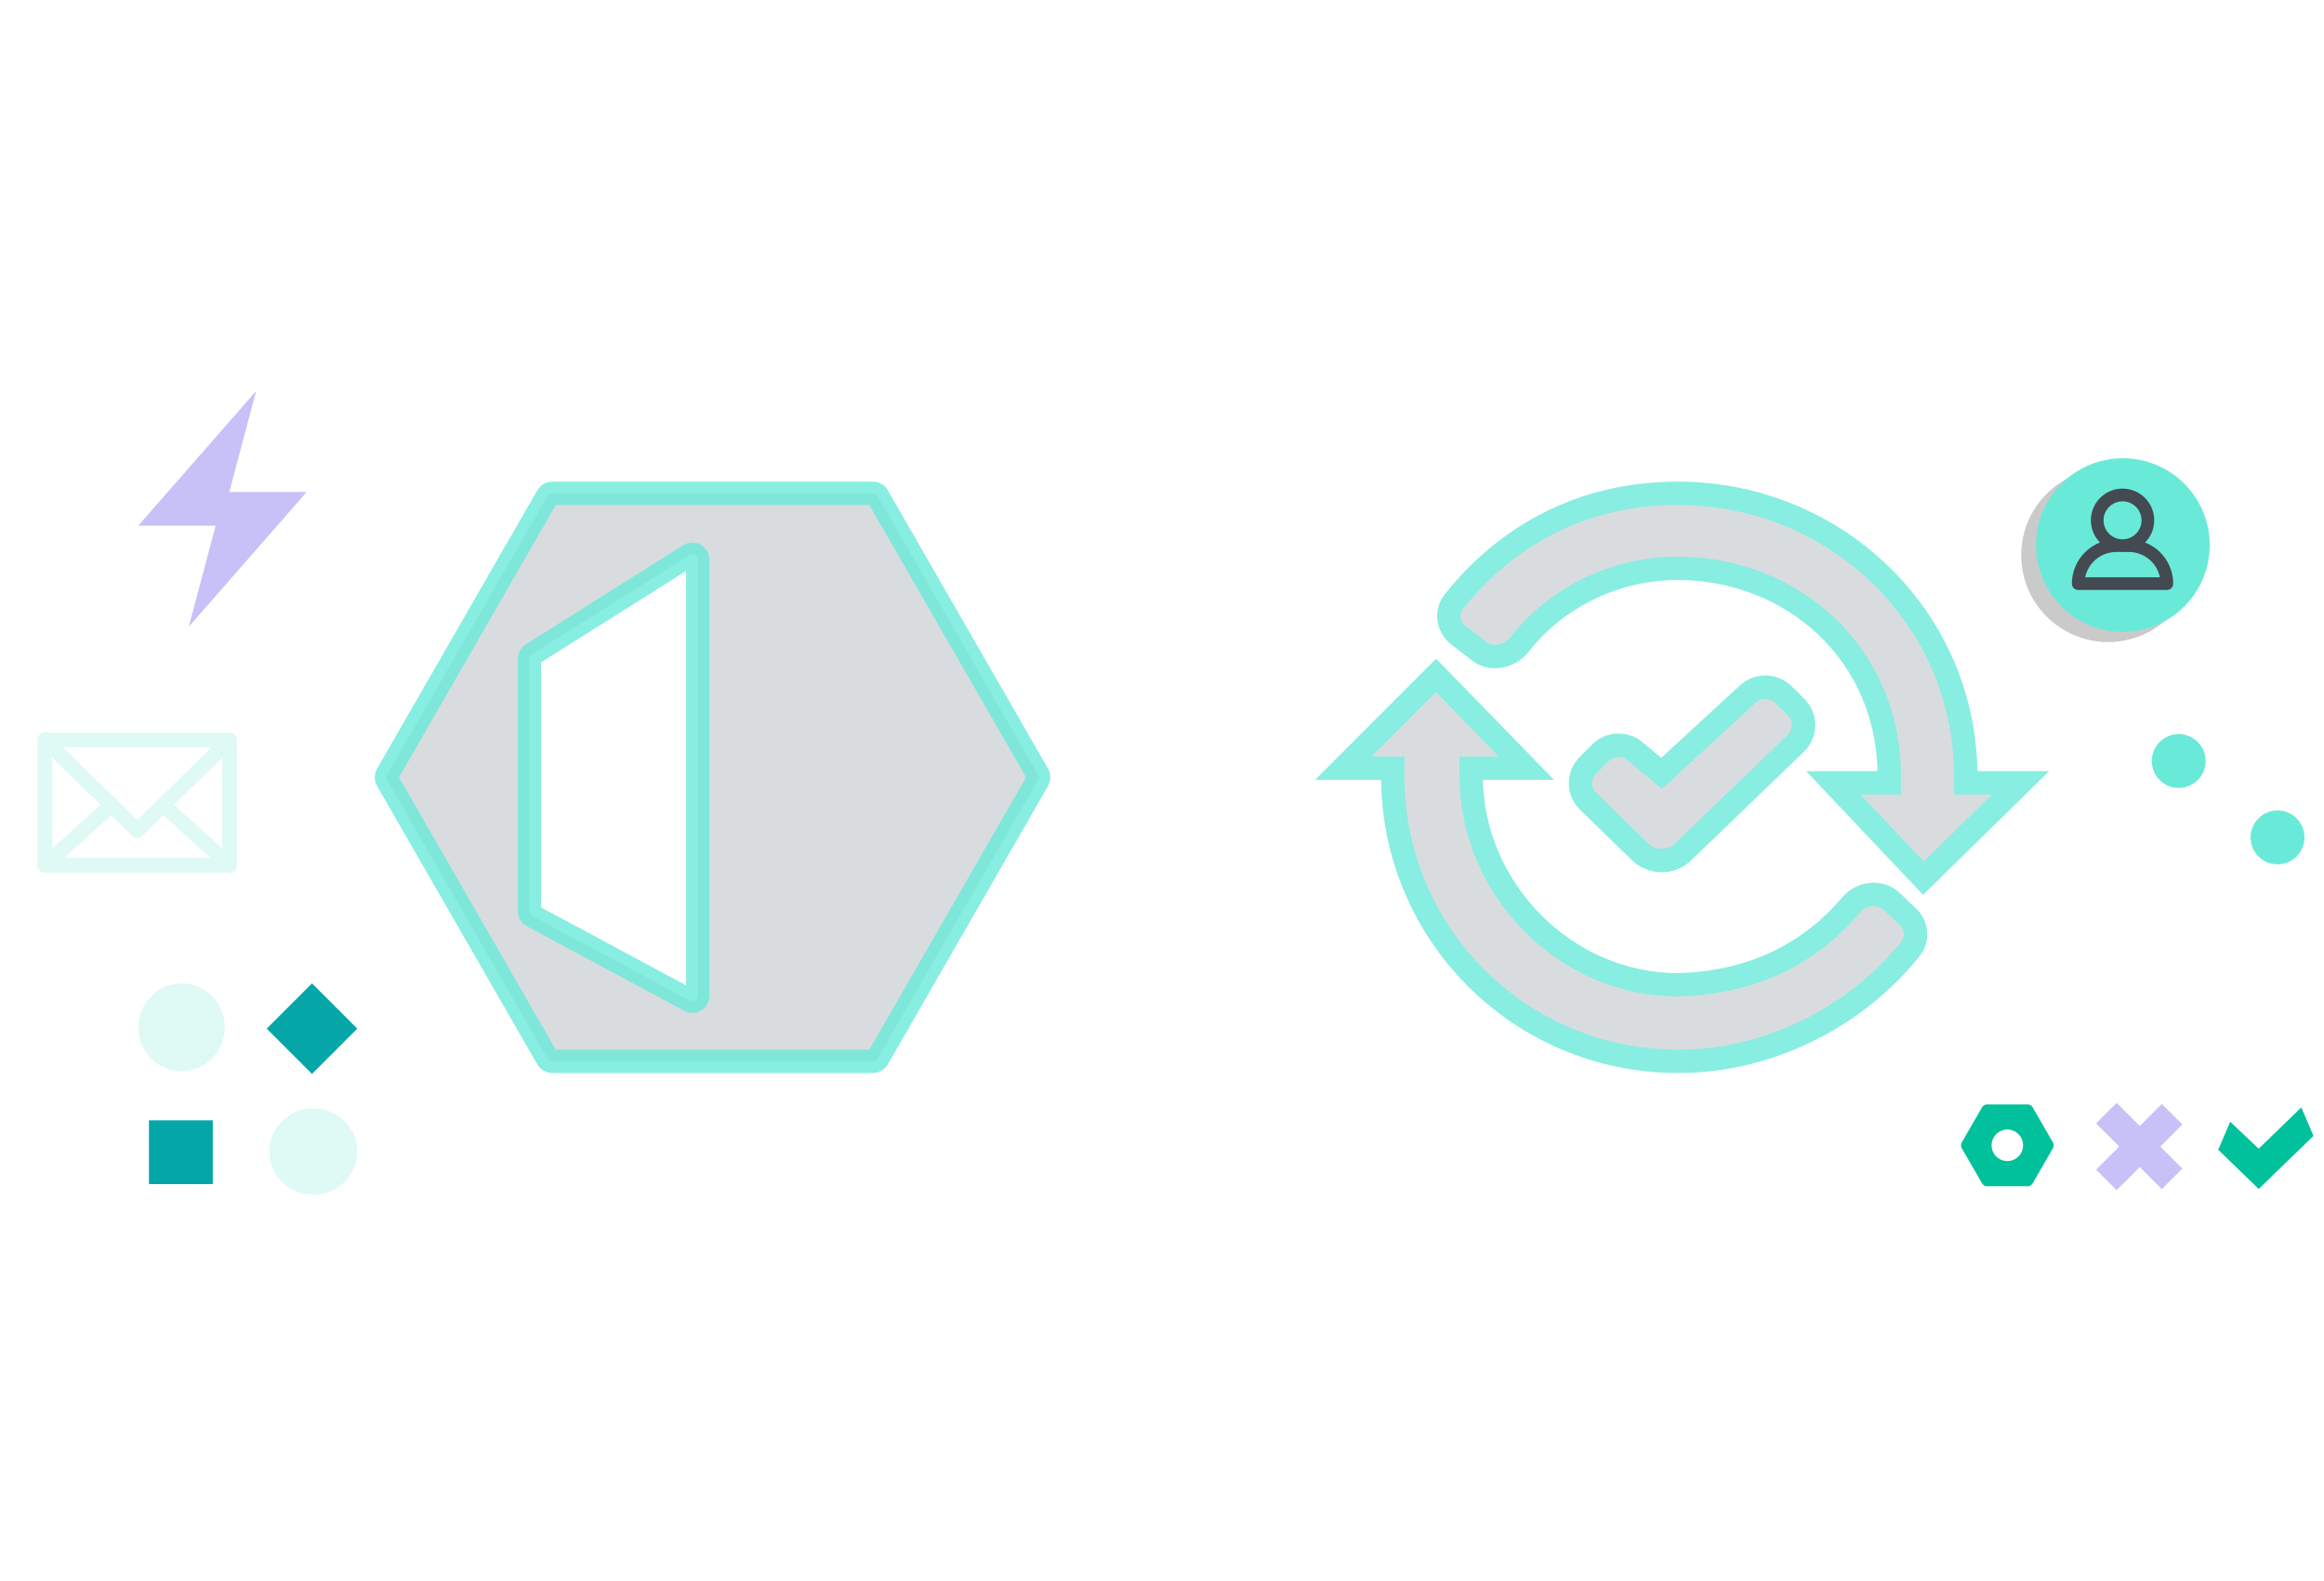 <svg width="441" height="300" viewBox="0 0 441 300" fill="none" xmlns="http://www.w3.org/2000/svg">
<g opacity="0.8">
<path d="M279.174 147.286C279.174 168.659 296.946 186.909 318.476 186.909C333.679 186.477 344.186 180.103 351.275 171.741C353.227 169.438 356.766 169.012 358.965 171.084L362.002 173.945C363.721 175.564 364.033 178.193 362.563 180.039C352.426 192.769 335.918 201.434 318.476 201.434C288.351 201.434 264.283 177.191 264.283 147.286V145.798H254.891L272.5 128.166L289.65 145.798H279.174V147.286Z" fill="#626C77" fill-opacity="0.3"/>
<path d="M358.498 147.286C358.498 123.832 339.885 107.865 318.355 107.865C305.916 107.865 295.009 113.807 288.332 122.321C286.49 124.669 283.048 125.41 280.678 123.589L276.796 120.607C274.76 119.042 274.289 116.158 275.89 114.157C285.703 101.89 299.924 93.626 318.355 93.626C348.48 93.626 373.024 117.38 373.024 147.286V148.567H383.432L364.979 166.662L347.871 148.567H358.498V147.286Z" fill="#626C77" fill-opacity="0.3"/>
<path d="M279.174 147.286C279.174 168.659 296.946 186.909 318.476 186.909C333.679 186.477 344.186 180.103 351.275 171.741C353.227 169.438 356.766 169.012 358.965 171.084L362.002 173.945C363.721 175.564 364.033 178.193 362.563 180.039C352.426 192.769 335.918 201.434 318.476 201.434C288.351 201.434 264.283 177.191 264.283 147.286V145.798H254.891L272.5 128.166L289.65 145.798H279.174V147.286Z" stroke="#69EAD9" stroke-width="4.437"/>
<path d="M358.498 147.286C358.498 123.832 339.885 107.865 318.355 107.865C305.916 107.865 295.009 113.807 288.332 122.321C286.49 124.669 283.048 125.41 280.678 123.589L276.796 120.607C274.76 119.042 274.289 116.158 275.89 114.157C285.703 101.89 299.924 93.626 318.355 93.626C348.48 93.626 373.024 117.38 373.024 147.286V148.567H383.432L364.979 166.662L347.871 148.567H358.498V147.286Z" stroke="#69EAD9" stroke-width="4.437"/>
<path d="M303.677 142.879L301.319 145.252C299.427 147.155 299.454 150.221 301.378 152.092L311.231 161.669C313.493 163.867 317.108 163.875 319.379 161.686L340.766 141.075C342.713 139.198 342.737 136.102 340.817 134.197L338.431 131.829C336.583 129.994 333.604 129.938 331.687 131.701L315.297 146.781L310.273 142.578C308.332 140.954 305.46 141.085 303.677 142.879Z" fill="#626C77" fill-opacity="0.3" stroke="#69EAD9" stroke-width="4.437"/>
</g>
<path opacity="0.8" fill-rule="evenodd" clip-rule="evenodd" d="M73.462 147.017C73.279 147.335 73.279 147.725 73.462 148.043L103.895 200.921C104.078 201.239 104.416 201.434 104.781 201.434L165.648 201.434C166.014 201.434 166.351 201.239 166.534 200.921L196.967 148.043C197.15 147.725 197.15 147.335 196.967 147.017L166.534 94.139C166.351 93.821 166.014 93.626 165.648 93.626L104.781 93.626C104.416 93.626 104.078 93.821 103.895 94.139L73.462 147.017ZM100.472 125.032L100.472 172.942C100.472 173.32 100.68 173.667 101.012 173.846L130.913 189.912C131.594 190.278 132.418 189.783 132.418 189.008L132.418 106.2C132.418 105.393 131.533 104.903 130.852 105.331L100.951 124.163C100.653 124.351 100.472 124.679 100.472 125.032Z" fill="#626C77" fill-opacity="0.3" stroke="#69EAD9" stroke-width="4.437"/>
<path d="M220.278 158.027L228.042 130.45H231.924L224.129 158.027H220.278Z" fill="white"/>
<line x1="34.277" y1="211.685" x2="34.277" y2="201.404" stroke="white" stroke-width="2.082"/>
<line x1="52.737" y1="195.022" x2="42.457" y2="195.022" stroke="white" stroke-width="2.082"/>
<line x1="59.123" y1="211.685" x2="59.123" y2="201.404" stroke="white" stroke-width="2.082"/>
<path d="M43.702 194.979C43.702 200.174 39.552 204.361 34.463 204.361C29.374 204.361 25.224 200.174 25.224 194.979C25.224 189.784 29.374 185.597 34.463 185.597C39.552 185.597 43.702 189.784 43.702 194.979Z" fill="#DFF9F5" stroke="white" stroke-width="2.082"/>
<path d="M68.831 218.539C68.831 223.628 64.644 227.778 59.449 227.778C54.254 227.778 50.067 223.628 50.067 218.539C50.067 213.45 54.254 209.3 59.449 209.3C64.644 209.3 68.831 213.45 68.831 218.539Z" fill="#DFF9F5" stroke="white" stroke-width="2.082"/>
<rect x="27.223" y="211.582" width="14.195" height="14.195" fill="#04A6A8" stroke="white" stroke-width="2.082"/>
<rect x="49.138" y="195.226" width="14.235" height="14.235" transform="rotate(-45 49.138 195.226)" fill="#04A6A8" stroke="white" stroke-width="2.082"/>
<path d="M26.231 99.771H40.917L35.812 118.952L58.199 93.377H43.514L48.609 74.197L26.231 99.771Z" fill="#C7C1F8"/>
<path d="M43.579 165.608H8.519C8.144 165.608 7.784 165.459 7.519 165.193C7.254 164.928 7.105 164.569 7.105 164.194V140.443C7.105 140.069 7.254 139.709 7.519 139.444C7.784 139.179 8.144 139.03 8.519 139.03H43.579C43.954 139.03 44.313 139.179 44.578 139.444C44.843 139.709 44.992 140.069 44.992 140.443V164.194C44.992 164.569 44.843 164.928 44.578 165.193C44.313 165.459 43.954 165.608 43.579 165.608ZM9.932 162.78H42.165V141.857H9.932V162.78Z" fill="#DFF9F5"/>
<path d="M26.048 159.011C25.679 159.011 25.324 158.866 25.06 158.607L7.53 141.454C7.262 141.192 7.109 140.834 7.105 140.459C7.101 140.084 7.246 139.722 7.509 139.454C7.771 139.186 8.13 139.034 8.505 139.03C8.88 139.026 9.241 139.171 9.509 139.434L26.048 155.618L42.59 139.434C42.722 139.304 42.879 139.201 43.052 139.132C43.224 139.063 43.408 139.028 43.594 139.03C43.78 139.032 43.963 139.07 44.134 139.143C44.305 139.216 44.46 139.322 44.59 139.454C44.719 139.587 44.822 139.744 44.891 139.916C44.961 140.089 44.995 140.273 44.993 140.459C44.992 140.644 44.953 140.828 44.88 140.999C44.807 141.17 44.702 141.324 44.569 141.454L27.039 158.607C26.774 158.866 26.419 159.011 26.048 159.011Z" fill="#DFF9F5"/>
<path d="M8.519 165.609C8.234 165.608 7.955 165.521 7.721 165.358C7.486 165.196 7.306 164.967 7.204 164.7C7.102 164.434 7.083 164.143 7.149 163.866C7.216 163.588 7.365 163.337 7.576 163.146L20.193 151.746C20.33 151.617 20.491 151.516 20.668 151.45C20.844 151.383 21.032 151.353 21.22 151.36C21.409 151.368 21.593 151.413 21.764 151.493C21.935 151.573 22.088 151.686 22.214 151.826C22.34 151.965 22.437 152.129 22.499 152.307C22.561 152.485 22.587 152.673 22.576 152.861C22.564 153.049 22.515 153.233 22.431 153.402C22.347 153.571 22.23 153.721 22.088 153.844L9.466 165.248C9.206 165.481 8.868 165.61 8.519 165.609Z" fill="#DFF9F5"/>
<path d="M43.579 165.607C43.23 165.606 42.894 165.476 42.636 165.242L30.015 153.838C29.746 153.584 29.588 153.236 29.573 152.867C29.559 152.498 29.689 152.138 29.937 151.864C30.184 151.59 30.529 151.423 30.898 151.4C31.266 151.377 31.629 151.499 31.909 151.74L44.531 163.144C44.743 163.336 44.892 163.588 44.958 163.866C45.024 164.144 45.005 164.436 44.901 164.703C44.798 164.97 44.617 165.199 44.38 165.36C44.144 165.522 43.865 165.608 43.579 165.607Z" fill="#DFF9F5"/>
<path d="M406.613 144.438H439" stroke="white" stroke-width="3.093" stroke-linecap="round"/>
<path d="M406.613 158.924H439" stroke="white" stroke-width="3.093" stroke-linecap="round"/>
<circle cx="413.434" cy="144.436" r="5.114" fill="#69EAD9"/>
<circle cx="432.181" cy="158.928" r="5.114" fill="#69EAD9"/>
<path fill-rule="evenodd" clip-rule="evenodd" d="M385.711 210.153C385.517 209.815 385.156 209.607 384.767 209.607L377.06 209.607C376.67 209.607 376.31 209.815 376.115 210.153L372.262 216.827C372.067 217.165 372.067 217.58 372.262 217.918L376.115 224.592C376.31 224.93 376.67 225.138 377.06 225.138L384.767 225.138C385.156 225.138 385.517 224.93 385.711 224.592L389.565 217.918C389.76 217.58 389.76 217.165 389.565 216.827L385.711 210.153ZM379.417 219.954C380.846 220.779 382.673 220.289 383.499 218.86C384.324 217.431 383.834 215.603 382.405 214.778C380.976 213.953 379.148 214.443 378.323 215.872C377.498 217.301 377.987 219.129 379.417 219.954Z" fill="#00C19B"/>
<path d="M439 215.577L428.607 225.654L420.934 218.217L423.202 212.888L428.607 218.012L436.699 210.168L439 215.577Z" fill="#00C19B"/>
<path fill-rule="evenodd" clip-rule="evenodd" d="M401.644 209.309L397.746 213.207L402.141 217.602L397.749 221.995L401.647 225.893L406.039 221.5L410.223 225.684L414.121 221.786L409.937 217.602L414.124 213.416L410.226 209.518L406.039 213.704L401.644 209.309Z" fill="#C7C1F8"/>
<g filter="url(#filter0_f_5547_768)">
<circle cx="400.023" cy="105.376" r="16.479" fill="black" fill-opacity="0.21"/>
</g>
<circle cx="402.837" cy="103.451" r="16.479" fill="#69EAD9"/>
<g clip-path="url(#clip0_5547_768)">
<path d="M407.053 102.959C407.885 102.115 408.449 101.045 408.673 99.881C408.898 98.718 408.774 97.514 408.317 96.421C407.859 95.328 407.089 94.395 406.103 93.739C405.116 93.082 403.958 92.732 402.773 92.732C401.588 92.732 400.43 93.082 399.444 93.739C398.457 94.395 397.687 95.328 397.23 96.421C396.772 97.514 396.648 98.718 396.873 99.881C397.098 101.045 397.661 102.115 398.493 102.959C396.923 103.576 395.575 104.651 394.624 106.044C393.673 107.437 393.162 109.084 393.158 110.77C393.158 110.928 393.189 111.084 393.25 111.23C393.31 111.376 393.398 111.509 393.51 111.62C393.622 111.732 393.754 111.82 393.9 111.881C394.046 111.941 394.202 111.972 394.36 111.972H411.186C411.344 111.972 411.5 111.941 411.646 111.881C411.792 111.82 411.925 111.732 412.036 111.62C412.148 111.509 412.236 111.376 412.297 111.23C412.357 111.084 412.388 110.928 412.388 110.77C412.384 109.084 411.874 107.437 410.922 106.044C409.971 104.651 408.623 103.576 407.053 102.959ZM402.773 95.146C403.486 95.146 404.183 95.358 404.776 95.754C405.369 96.15 405.831 96.713 406.104 97.372C406.377 98.031 406.449 98.756 406.309 99.455C406.17 100.154 405.827 100.797 405.323 101.301C404.818 101.805 404.176 102.149 403.477 102.288C402.777 102.427 402.052 102.356 401.393 102.083C400.734 101.81 400.171 101.348 399.775 100.755C399.379 100.162 399.168 99.465 399.168 98.752C399.169 97.796 399.549 96.879 400.225 96.203C400.901 95.527 401.817 95.147 402.773 95.146ZM395.682 109.568C395.961 108.212 396.699 106.993 397.772 106.118C398.845 105.242 400.186 104.763 401.571 104.761H403.975C405.36 104.763 406.702 105.242 407.774 106.118C408.847 106.993 409.585 108.212 409.865 109.568H395.682Z" fill="#434A51"/>
</g>
<defs>
<filter id="filter0_f_5547_768" x="376.961" y="82.314" width="46.123" height="46.123" filterUnits="userSpaceOnUse" color-interpolation-filters="sRGB">
<feFlood flood-opacity="0" result="BackgroundImageFix"/>
<feBlend mode="normal" in="SourceGraphic" in2="BackgroundImageFix" result="shape"/>
<feGaussianBlur stdDeviation="3.291" result="effect1_foregroundBlur_5547_768"/>
</filter>
<clipPath id="clip0_5547_768">
<rect width="19.23" height="19.23" fill="white" transform="translate(393.158 92.744)"/>
</clipPath>
</defs>
</svg>
